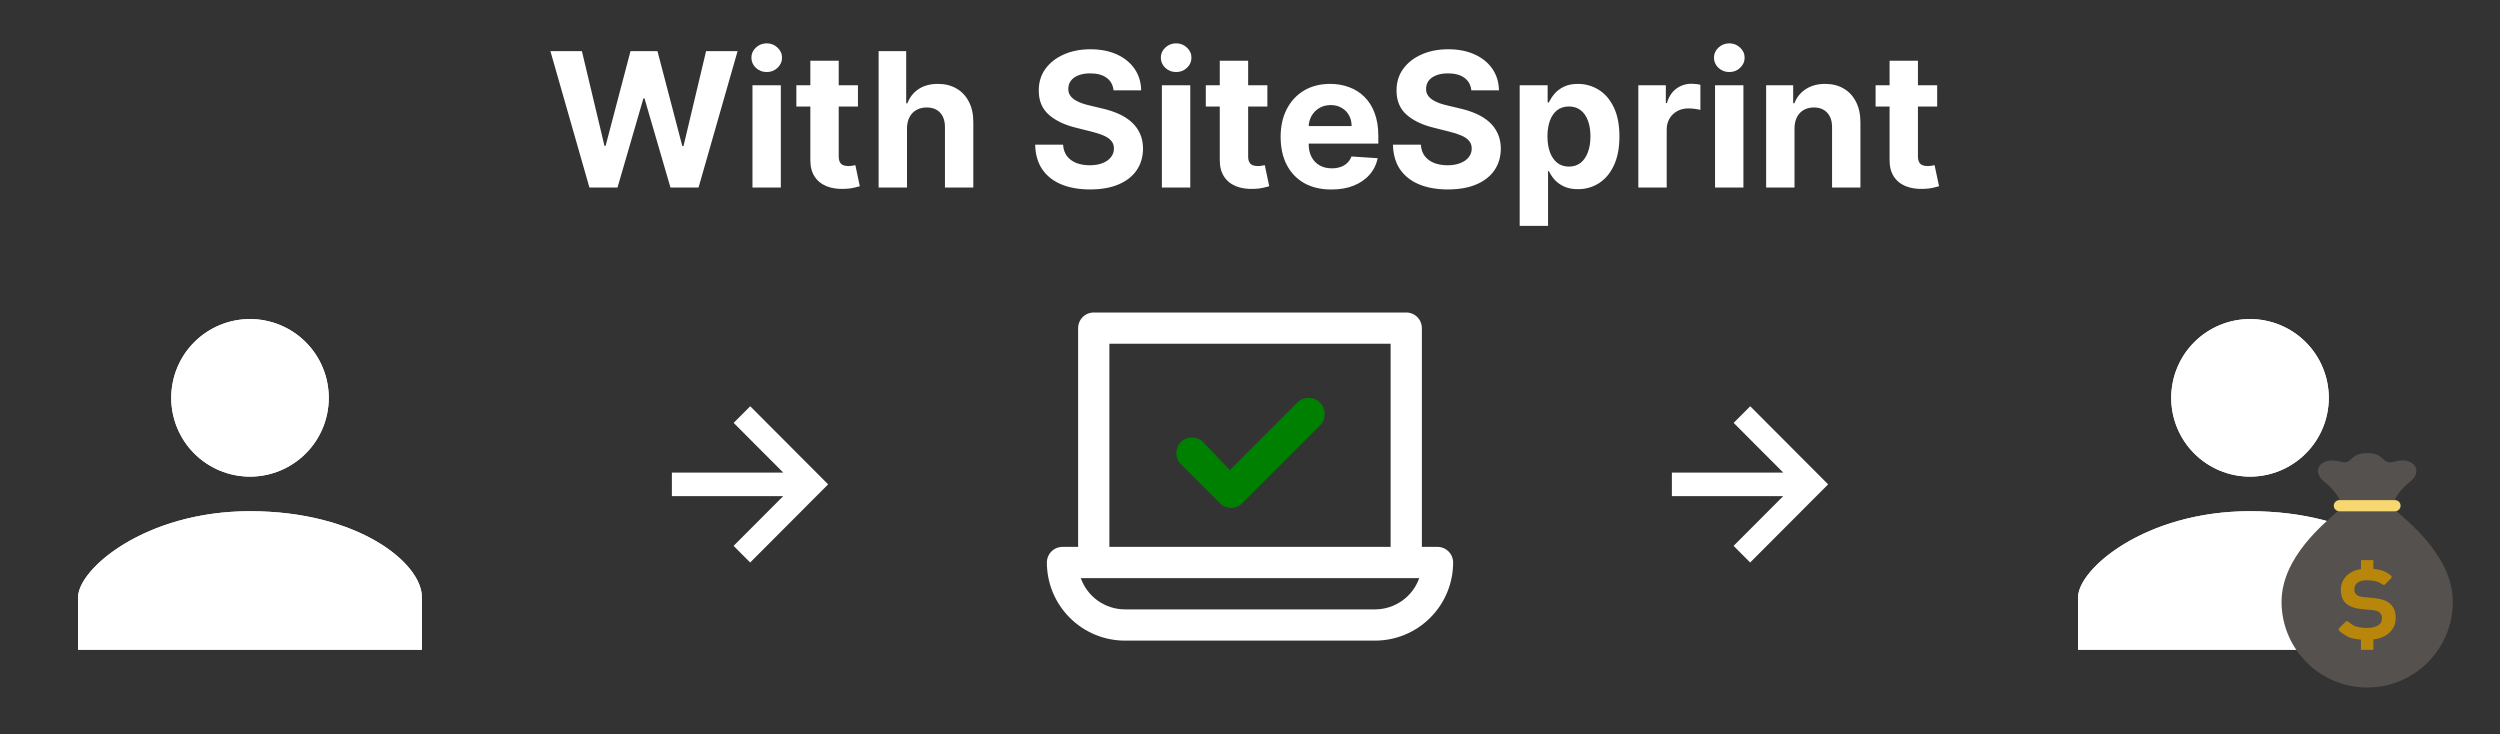 <svg width="160" height="47" viewBox="0 0 160 47" fill="none" xmlns="http://www.w3.org/2000/svg">
<rect x="0" y="0" width="160" height="47" fill="#333333" stroke="none"/>
<path d="M16 30.503C17.337 30.503 18.619 29.972 19.565 29.026C20.51 28.081 21.041 26.799 21.041 25.462C21.041 24.124 20.51 22.842 19.565 21.897C18.619 20.951 17.337 20.42 16 20.42C14.663 20.42 13.381 20.951 12.435 21.897C11.49 22.842 10.959 24.124 10.959 25.462C10.959 26.799 11.49 28.081 12.435 29.026C13.381 29.972 14.663 30.503 16 30.503ZM16 32.718C9.297 32.718 5 36.417 5 38.218V41.581H27V38.218C27 36.04 22.932 32.718 16 32.718Z" fill="white"/>
<path d="M16 30.503C17.337 30.503 18.619 29.972 19.565 29.026C20.51 28.081 21.041 26.799 21.041 25.462C21.041 24.124 20.51 22.842 19.565 21.897C18.619 20.951 17.337 20.42 16 20.42C14.663 20.42 13.381 20.951 12.435 21.897C11.49 22.842 10.959 24.124 10.959 25.462C10.959 26.799 11.49 28.081 12.435 29.026C13.381 29.972 14.663 30.503 16 30.503ZM16 32.718C9.297 32.718 5 36.417 5 38.218V41.581H27V38.218C27 36.04 22.932 32.718 16 32.718Z" fill="white"/>
<path d="M144 30.503C145.337 30.503 146.619 29.972 147.565 29.026C148.51 28.081 149.042 26.799 149.042 25.462C149.042 24.124 148.51 22.842 147.565 21.897C146.619 20.951 145.337 20.42 144 20.42C142.663 20.42 141.381 20.951 140.435 21.897C139.49 22.842 138.958 24.124 138.958 25.462C138.958 26.799 139.49 28.081 140.435 29.026C141.381 29.972 142.663 30.503 144 30.503ZM144 32.718C137.297 32.718 133 36.417 133 38.218V41.581H155V38.218C155 36.04 150.932 32.718 144 32.718Z" fill="white"/>
<path d="M144 30.503C145.337 30.503 146.619 29.972 147.565 29.026C148.51 28.081 149.042 26.799 149.042 25.462C149.042 24.124 148.51 22.842 147.565 21.897C146.619 20.951 145.337 20.42 144 20.42C142.663 20.42 141.381 20.951 140.435 21.897C139.49 22.842 138.958 24.124 138.958 25.462C138.958 26.799 139.49 28.081 140.435 29.026C141.381 29.972 142.663 30.503 144 30.503ZM144 32.718C137.297 32.718 133 36.417 133 38.218V41.581H155V38.218C155 36.04 150.932 32.718 144 32.718Z" fill="white"/>
<path d="M154.642 30.241C154.614 30.426 154.494 30.624 154.276 30.802C153.561 31.38 153.322 31.857 153.261 32.007C153.248 32.04 153.243 32.058 153.243 32.058H149.757C149.757 32.058 149.752 32.04 149.739 32.007C149.678 31.857 149.439 31.38 148.724 30.802C148.716 30.797 148.711 30.792 148.706 30.787C147.899 30.111 148.541 29.201 149.757 29.541C149.815 29.556 149.868 29.568 149.917 29.576C150.569 29.672 150.399 29 151.5 29C152.685 29 152.398 29.776 153.243 29.541C153.477 29.475 153.687 29.457 153.873 29.472C154.403 29.52 154.708 29.858 154.642 30.241Z" fill="#54514E"/>
<path d="M156.981 38.519C156.981 41.546 154.527 44 151.5 44C150.713 44 149.965 43.835 149.29 43.533C148.041 42.985 147.036 41.98 146.486 40.731C146.186 40.054 146.019 39.305 146.019 38.519C146.019 35.664 148.777 33.484 149.625 32.71C149.675 32.667 149.721 32.624 149.757 32.588H153.243C153.279 32.624 153.325 32.667 153.375 32.71C154.223 33.484 156.981 35.664 156.981 38.519Z" fill="#54514E"/>
<path d="M153.637 32.365C153.637 32.532 153.525 32.669 153.375 32.71C153.345 32.72 153.312 32.725 153.279 32.725H149.721C149.688 32.725 149.655 32.72 149.625 32.71C149.475 32.669 149.363 32.532 149.363 32.365C149.363 32.167 149.523 32.007 149.721 32.007H153.279C153.477 32.007 153.637 32.167 153.637 32.365Z" fill="#F7D770"/>
<path d="M153.184 40.154C153.09 40.33 152.96 40.478 152.797 40.598C152.633 40.718 152.436 40.808 152.208 40.867C152.108 40.892 152.003 40.91 151.897 40.924V41.59H151.103V40.937C150.877 40.918 150.661 40.883 150.457 40.827C150.146 40.742 149.739 40.398 149.739 40.398C149.704 40.378 149.681 40.342 149.676 40.303C149.671 40.263 149.685 40.222 149.713 40.194L150.111 39.796C150.154 39.753 150.22 39.745 150.272 39.777C150.272 39.777 150.57 40.035 150.796 40.096C151.021 40.158 151.245 40.189 151.469 40.189C151.75 40.189 151.983 40.139 152.168 40.04C152.353 39.939 152.445 39.785 152.445 39.573C152.445 39.421 152.4 39.301 152.309 39.212C152.218 39.124 152.064 39.069 151.847 39.045L151.134 38.984C150.712 38.943 150.386 38.825 150.158 38.632C149.929 38.438 149.815 38.145 149.815 37.753C149.815 37.535 149.859 37.342 149.947 37.172C150.035 37.002 150.155 36.858 150.307 36.741C150.46 36.624 150.638 36.535 150.84 36.477C150.924 36.453 151.013 36.437 151.103 36.422V35.849H151.897V36.41C152.082 36.428 152.259 36.458 152.423 36.503C152.701 36.579 152.994 36.808 152.994 36.808C153.031 36.828 153.056 36.863 153.062 36.904C153.068 36.945 153.055 36.986 153.026 37.015L152.653 37.394C152.613 37.435 152.551 37.445 152.501 37.419C152.501 37.419 152.28 37.261 152.089 37.212C151.898 37.162 151.697 37.136 151.486 37.136C151.21 37.136 151.006 37.189 150.875 37.295C150.743 37.4 150.677 37.538 150.677 37.708C150.677 37.861 150.724 37.978 150.818 38.06C150.911 38.142 151.069 38.196 151.293 38.218L151.917 38.272C152.381 38.312 152.731 38.435 152.969 38.641C153.206 38.846 153.325 39.145 153.325 39.538C153.325 39.773 153.278 39.978 153.184 40.154Z" fill="#B8860B"/>
<path d="M43 31.752L50.126 31.753L46.95 34.935L48.011 36L53 30.998L48.014 26L46.953 27.064L50.129 30.247H43.001L43 31.752Z" fill="white"/>
<path d="M107 31.752L114.126 31.753L110.95 34.935L112.01 36L117 30.998L112.014 26L110.953 27.064L114.129 30.247H107.001L107 31.752Z" fill="white"/>
<path d="M92 35H91V21C91 20.735 90.895 20.48 90.707 20.293C90.52 20.105 90.265 20 90 20H70C69.735 20 69.48 20.105 69.293 20.293C69.105 20.48 69 20.735 69 21V35H68C67.735 35 67.48 35.105 67.293 35.293C67.105 35.48 67 35.735 67 36C67 37.326 67.527 38.598 68.465 39.535C69.402 40.473 70.674 41 72 41H88C89.326 41 90.598 40.473 91.535 39.535C92.473 38.598 93 37.326 93 36C93 35.735 92.895 35.48 92.707 35.293C92.52 35.105 92.265 35 92 35ZM71 22H89V35H71V22ZM88 39H72C71.379 39 70.774 38.808 70.267 38.45C69.76 38.092 69.377 37.585 69.17 37H90.83C90.623 37.585 90.24 38.092 89.733 38.45C89.226 38.808 88.621 39 88 39Z" fill="white"/>
<path d="M83 25.79L78.71 30.09L77 28.29C76.812 28.102 76.556 27.996 76.29 27.996C76.024 27.996 75.768 28.102 75.58 28.29C75.392 28.478 75.286 28.734 75.286 29C75.286 29.266 75.392 29.522 75.58 29.71L78.08 32.21C78.173 32.304 78.284 32.378 78.405 32.429C78.527 32.48 78.658 32.506 78.79 32.506C78.922 32.506 79.053 32.48 79.175 32.429C79.296 32.378 79.407 32.304 79.5 32.21L84.5 27.21C84.688 27.011 84.79 26.745 84.782 26.472C84.775 26.198 84.659 25.938 84.46 25.75C84.261 25.562 83.996 25.46 83.722 25.468C83.448 25.475 83.188 25.591 83 25.79Z" fill="green"/>
<path d="M37.723 12L35.226 3.273H37.242L38.686 9.337H38.758L40.352 3.273H42.078L43.668 9.349H43.744L45.189 3.273H47.205L44.707 12H42.909L41.247 6.294H41.179L39.521 12H37.723ZM48.158 12V5.455H49.973V12H48.158ZM49.07 4.611C48.8 4.611 48.569 4.521 48.375 4.342C48.185 4.161 48.09 3.943 48.09 3.69C48.09 3.44 48.185 3.226 48.375 3.047C48.569 2.865 48.8 2.774 49.07 2.774C49.34 2.774 49.57 2.865 49.76 3.047C49.953 3.226 50.05 3.44 50.05 3.69C50.05 3.943 49.953 4.161 49.76 4.342C49.57 4.521 49.34 4.611 49.07 4.611ZM54.909 5.455V6.818H50.967V5.455H54.909ZM51.862 3.886H53.678V9.989C53.678 10.156 53.703 10.287 53.754 10.381C53.805 10.472 53.876 10.536 53.967 10.572C54.061 10.609 54.169 10.628 54.291 10.628C54.376 10.628 54.462 10.621 54.547 10.607C54.632 10.589 54.697 10.577 54.743 10.568L55.028 11.919C54.938 11.947 54.81 11.98 54.645 12.017C54.48 12.057 54.28 12.081 54.044 12.089C53.606 12.107 53.223 12.048 52.894 11.915C52.567 11.781 52.312 11.574 52.131 11.293C51.949 11.011 51.859 10.656 51.862 10.227V3.886ZM58.048 8.216V12H56.232V3.273H57.996V6.609H58.073C58.221 6.223 58.459 5.92 58.789 5.702C59.119 5.48 59.532 5.369 60.029 5.369C60.484 5.369 60.88 5.469 61.218 5.668C61.559 5.864 61.823 6.146 62.011 6.516C62.201 6.882 62.295 7.321 62.292 7.832V12H60.477V8.156C60.479 7.753 60.377 7.439 60.17 7.214C59.965 6.99 59.678 6.878 59.309 6.878C59.062 6.878 58.843 6.93 58.653 7.036C58.465 7.141 58.318 7.294 58.209 7.496C58.104 7.695 58.05 7.935 58.048 8.216ZM71.266 5.783C71.232 5.439 71.086 5.172 70.827 4.982C70.569 4.791 70.218 4.696 69.775 4.696C69.474 4.696 69.219 4.739 69.012 4.824C68.805 4.906 68.646 5.021 68.535 5.169C68.427 5.317 68.373 5.484 68.373 5.672C68.367 5.828 68.4 5.964 68.471 6.081C68.545 6.197 68.646 6.298 68.773 6.384C68.901 6.466 69.049 6.538 69.217 6.601C69.384 6.661 69.563 6.712 69.754 6.754L70.538 6.942C70.918 7.027 71.268 7.141 71.586 7.283C71.904 7.425 72.18 7.599 72.413 7.807C72.646 8.014 72.826 8.259 72.954 8.54C73.085 8.821 73.151 9.143 73.154 9.507C73.151 10.041 73.015 10.504 72.745 10.896C72.478 11.286 72.092 11.588 71.586 11.804C71.083 12.017 70.477 12.124 69.766 12.124C69.062 12.124 68.448 12.016 67.925 11.8C67.406 11.584 66.999 11.264 66.707 10.841C66.417 10.415 66.265 9.888 66.251 9.26H68.036C68.056 9.553 68.14 9.797 68.288 9.993C68.438 10.186 68.638 10.332 68.888 10.432C69.141 10.528 69.427 10.577 69.745 10.577C70.058 10.577 70.329 10.531 70.559 10.44C70.792 10.349 70.972 10.223 71.1 10.061C71.228 9.899 71.292 9.713 71.292 9.503C71.292 9.307 71.234 9.142 71.117 9.009C71.004 8.875 70.836 8.761 70.614 8.668C70.396 8.574 70.127 8.489 69.809 8.412L68.859 8.173C68.123 7.994 67.542 7.714 67.116 7.334C66.69 6.953 66.478 6.44 66.481 5.795C66.478 5.267 66.619 4.805 66.903 4.411C67.19 4.016 67.583 3.707 68.083 3.486C68.583 3.264 69.151 3.153 69.788 3.153C70.435 3.153 71.001 3.264 71.484 3.486C71.969 3.707 72.347 4.016 72.617 4.411C72.887 4.805 73.026 5.263 73.035 5.783H71.266ZM74.361 12V5.455H76.177V12H74.361ZM75.273 4.611C75.003 4.611 74.772 4.521 74.579 4.342C74.388 4.161 74.293 3.943 74.293 3.69C74.293 3.44 74.388 3.226 74.579 3.047C74.772 2.865 75.003 2.774 75.273 2.774C75.543 2.774 75.773 2.865 75.963 3.047C76.157 3.226 76.253 3.44 76.253 3.69C76.253 3.943 76.157 4.161 75.963 4.342C75.773 4.521 75.543 4.611 75.273 4.611ZM81.112 5.455V6.818H77.171V5.455H81.112ZM78.065 3.886H79.881V9.989C79.881 10.156 79.906 10.287 79.957 10.381C80.008 10.472 80.079 10.536 80.171 10.572C80.264 10.609 80.372 10.628 80.494 10.628C80.579 10.628 80.665 10.621 80.75 10.607C80.835 10.589 80.901 10.577 80.946 10.568L81.231 11.919C81.141 11.947 81.013 11.98 80.848 12.017C80.683 12.057 80.483 12.081 80.247 12.089C79.81 12.107 79.426 12.048 79.097 11.915C78.77 11.781 78.516 11.574 78.334 11.293C78.152 11.011 78.062 10.656 78.065 10.227V3.886ZM85.207 12.128C84.534 12.128 83.954 11.992 83.469 11.719C82.986 11.443 82.614 11.054 82.352 10.551C82.091 10.046 81.96 9.447 81.96 8.757C81.96 8.084 82.091 7.493 82.352 6.984C82.614 6.476 82.981 6.08 83.456 5.795C83.933 5.511 84.493 5.369 85.135 5.369C85.567 5.369 85.969 5.439 86.341 5.578C86.716 5.714 87.043 5.92 87.321 6.196C87.602 6.472 87.821 6.818 87.977 7.236C88.133 7.651 88.212 8.136 88.212 8.693V9.192H82.685V8.067H86.503C86.503 7.805 86.446 7.574 86.332 7.372C86.219 7.17 86.061 7.013 85.859 6.899C85.66 6.783 85.429 6.724 85.165 6.724C84.889 6.724 84.645 6.788 84.432 6.916C84.222 7.041 84.057 7.21 83.938 7.423C83.818 7.634 83.757 7.868 83.754 8.126V9.196C83.754 9.52 83.814 9.8 83.933 10.036C84.055 10.271 84.227 10.453 84.449 10.581C84.671 10.709 84.933 10.773 85.237 10.773C85.439 10.773 85.624 10.744 85.791 10.688C85.959 10.631 86.102 10.546 86.222 10.432C86.341 10.318 86.432 10.179 86.494 10.014L88.173 10.125C88.088 10.528 87.913 10.881 87.649 11.182C87.388 11.48 87.05 11.713 86.635 11.881C86.223 12.046 85.747 12.128 85.207 12.128ZM94.165 5.783C94.131 5.439 93.984 5.172 93.726 4.982C93.467 4.791 93.117 4.696 92.673 4.696C92.372 4.696 92.118 4.739 91.91 4.824C91.703 4.906 91.544 5.021 91.433 5.169C91.325 5.317 91.271 5.484 91.271 5.672C91.266 5.828 91.298 5.964 91.369 6.081C91.443 6.197 91.544 6.298 91.672 6.384C91.8 6.466 91.947 6.538 92.115 6.601C92.283 6.661 92.462 6.712 92.652 6.754L93.436 6.942C93.817 7.027 94.166 7.141 94.484 7.283C94.803 7.425 95.078 7.599 95.311 7.807C95.544 8.014 95.724 8.259 95.852 8.54C95.983 8.821 96.05 9.143 96.053 9.507C96.05 10.041 95.913 10.504 95.644 10.896C95.376 11.286 94.99 11.588 94.484 11.804C93.981 12.017 93.375 12.124 92.665 12.124C91.96 12.124 91.347 12.016 90.824 11.8C90.304 11.584 89.898 11.264 89.605 10.841C89.315 10.415 89.163 9.888 89.149 9.26H90.935C90.954 9.553 91.038 9.797 91.186 9.993C91.337 10.186 91.537 10.332 91.787 10.432C92.04 10.528 92.325 10.577 92.644 10.577C92.956 10.577 93.227 10.531 93.457 10.44C93.69 10.349 93.871 10.223 93.999 10.061C94.126 9.899 94.19 9.713 94.19 9.503C94.19 9.307 94.132 9.142 94.016 9.009C93.902 8.875 93.734 8.761 93.513 8.668C93.294 8.574 93.026 8.489 92.707 8.412L91.757 8.173C91.021 7.994 90.44 7.714 90.014 7.334C89.588 6.953 89.376 6.44 89.379 5.795C89.376 5.267 89.517 4.805 89.801 4.411C90.088 4.016 90.481 3.707 90.981 3.486C91.481 3.264 92.05 3.153 92.686 3.153C93.334 3.153 93.899 3.264 94.382 3.486C94.868 3.707 95.246 4.016 95.516 4.411C95.785 4.805 95.925 5.263 95.933 5.783H94.165ZM97.26 14.454V5.455H99.049V6.554H99.13C99.21 6.378 99.325 6.199 99.475 6.017C99.629 5.832 99.828 5.679 100.072 5.557C100.319 5.432 100.626 5.369 100.993 5.369C101.47 5.369 101.91 5.494 102.314 5.744C102.717 5.991 103.039 6.365 103.281 6.865C103.522 7.362 103.643 7.986 103.643 8.736C103.643 9.466 103.525 10.082 103.289 10.585C103.056 11.085 102.738 11.464 102.335 11.723C101.934 11.979 101.485 12.107 100.988 12.107C100.636 12.107 100.336 12.048 100.089 11.932C99.845 11.815 99.644 11.669 99.488 11.493C99.332 11.314 99.213 11.133 99.13 10.952H99.075V14.454H97.26ZM99.037 8.727C99.037 9.116 99.091 9.456 99.198 9.746C99.306 10.036 99.463 10.261 99.667 10.423C99.872 10.582 100.12 10.662 100.413 10.662C100.708 10.662 100.958 10.581 101.163 10.419C101.368 10.254 101.522 10.027 101.627 9.737C101.735 9.445 101.789 9.108 101.789 8.727C101.789 8.349 101.737 8.017 101.632 7.73C101.527 7.443 101.372 7.219 101.167 7.057C100.963 6.895 100.711 6.814 100.413 6.814C100.118 6.814 99.868 6.892 99.663 7.048C99.461 7.205 99.306 7.426 99.198 7.713C99.091 8 99.037 8.338 99.037 8.727ZM104.853 12V5.455H106.613V6.597H106.681C106.801 6.19 107.001 5.884 107.282 5.676C107.564 5.466 107.887 5.361 108.254 5.361C108.345 5.361 108.443 5.366 108.548 5.378C108.653 5.389 108.745 5.405 108.825 5.425V7.036C108.74 7.01 108.622 6.987 108.471 6.967C108.321 6.947 108.183 6.938 108.058 6.938C107.791 6.938 107.552 6.996 107.342 7.112C107.135 7.226 106.97 7.385 106.848 7.589C106.728 7.794 106.669 8.03 106.669 8.297V12H104.853ZM109.763 12V5.455H111.579V12H109.763ZM110.675 4.611C110.406 4.611 110.174 4.521 109.981 4.342C109.79 4.161 109.695 3.943 109.695 3.69C109.695 3.44 109.79 3.226 109.981 3.047C110.174 2.865 110.406 2.774 110.675 2.774C110.945 2.774 111.175 2.865 111.366 3.047C111.559 3.226 111.656 3.44 111.656 3.69C111.656 3.943 111.559 4.161 111.366 4.342C111.175 4.521 110.945 4.611 110.675 4.611ZM114.848 8.216V12H113.033V5.455H114.763V6.609H114.84C114.985 6.229 115.228 5.928 115.569 5.706C115.909 5.482 116.323 5.369 116.809 5.369C117.263 5.369 117.659 5.469 117.998 5.668C118.336 5.866 118.598 6.151 118.786 6.52C118.973 6.886 119.067 7.324 119.067 7.832V12H117.252V8.156C117.255 7.756 117.152 7.443 116.945 7.219C116.738 6.991 116.452 6.878 116.088 6.878C115.844 6.878 115.628 6.93 115.441 7.036C115.256 7.141 115.111 7.294 115.006 7.496C114.904 7.695 114.851 7.935 114.848 8.216ZM123.979 5.455V6.818H120.038V5.455H123.979ZM120.933 3.886H122.748V9.989C122.748 10.156 122.773 10.287 122.825 10.381C122.876 10.472 122.947 10.536 123.038 10.572C123.131 10.609 123.239 10.628 123.362 10.628C123.447 10.628 123.532 10.621 123.617 10.607C123.702 10.589 123.768 10.577 123.813 10.568L124.099 11.919C124.008 11.947 123.88 11.98 123.715 12.017C123.55 12.057 123.35 12.081 123.114 12.089C122.677 12.107 122.293 12.048 121.964 11.915C121.637 11.781 121.383 11.574 121.201 11.293C121.019 11.011 120.93 10.656 120.933 10.227V3.886Z" fill="#fff"/>
</svg>
